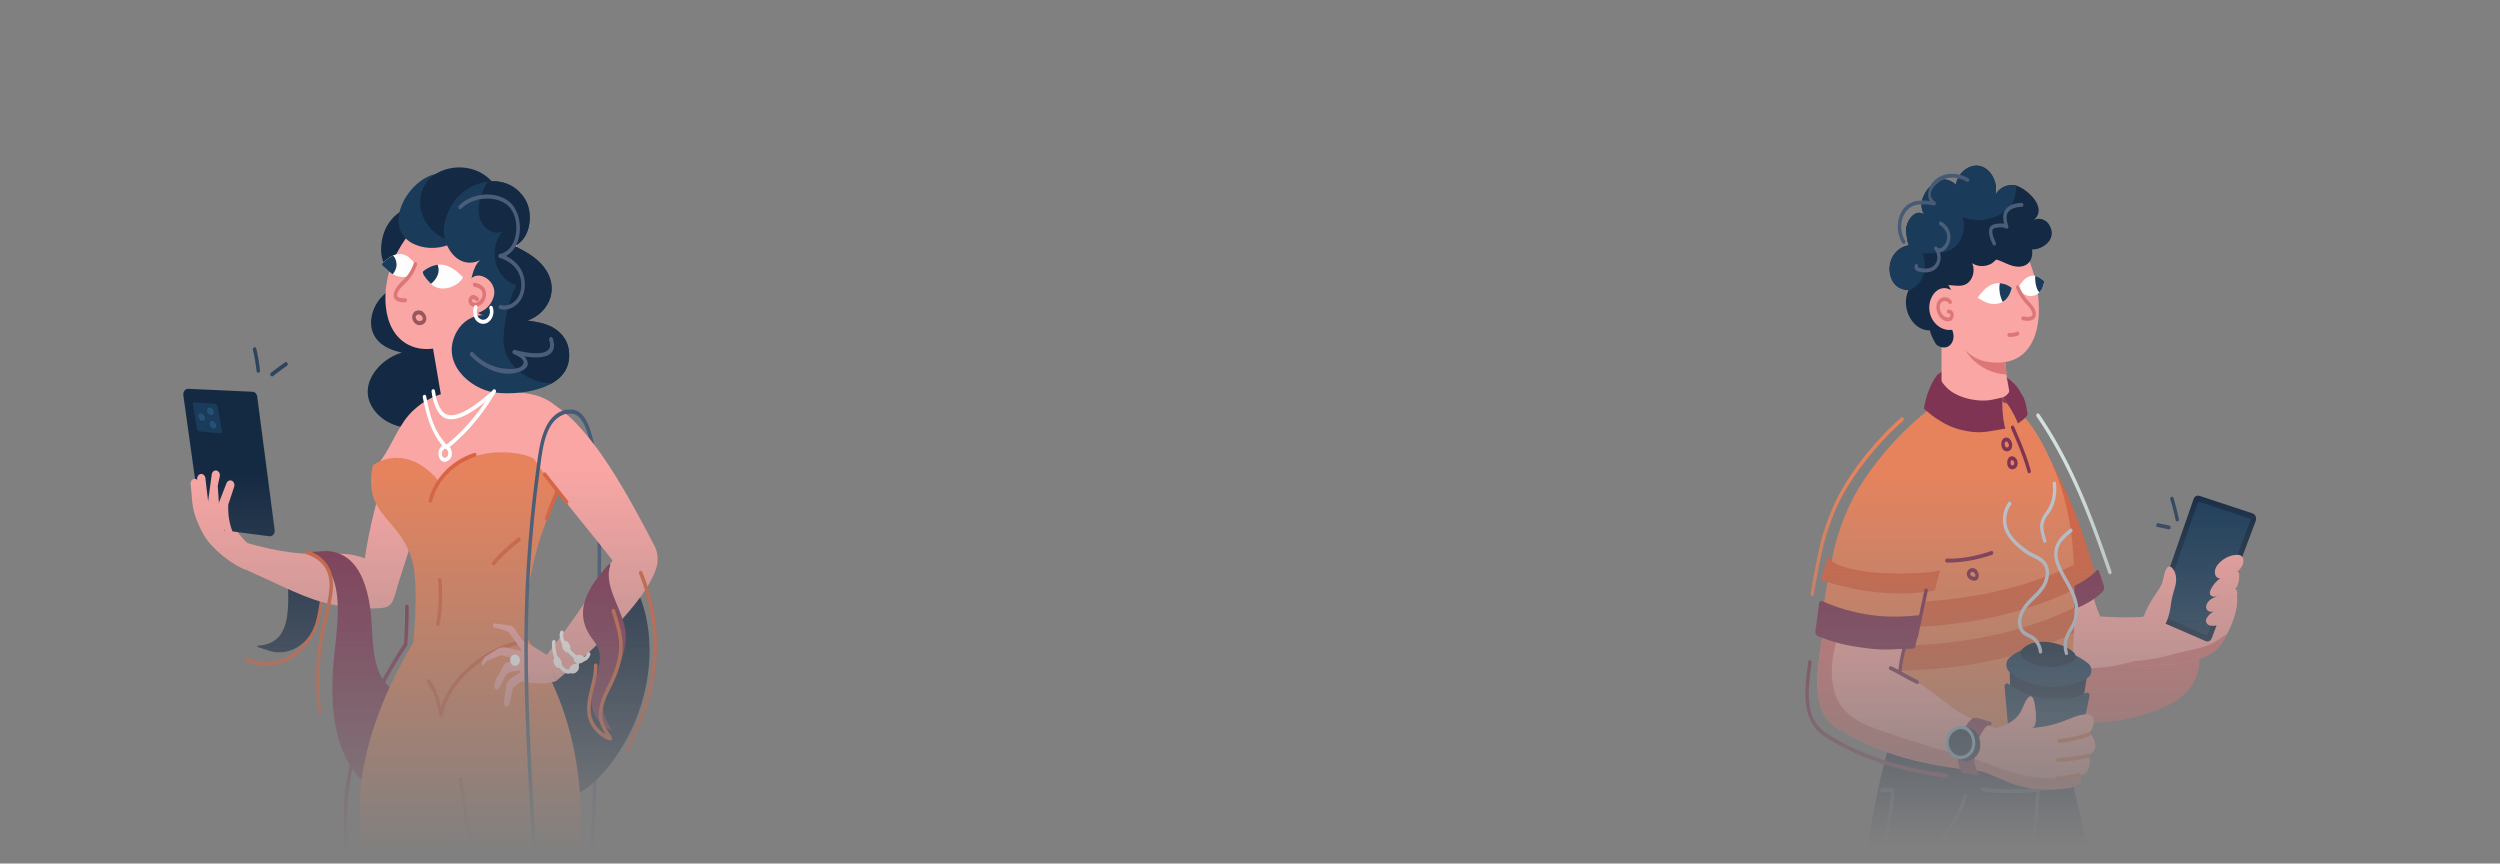 <svg width="359" height="124" fill="none" xmlns="http://www.w3.org/2000/svg"><rect width="100%" height="100%" fill="#808080" stroke="none"/><mask id="mask0_718_305" style="mask-type:alpha" maskUnits="userSpaceOnUse" x="0" y="0" width="107" height="124"><path fill="url(#paint0_linear_718_305)" d="M0 0h106.048v123.781H0z"/></mask><g mask="url(#mask0_718_305)"><path d="M84.72 128.424c.745-7.534.935-15.111 1.135-22.683.086-3.275.212-6.552.233-9.83.012-2.05.055-4.1.096-6.148.093-4.672.19-9.344.106-14.019-.071-3.98-.182-8.086-.997-11.974-.391-1.874-1.216-5.052-3.355-4.956a2.442 2.442 0 00-.642.119c-.314.102-.18.662.134.56.756-.244 1.42-.002 1.952.669.693.874 1.04 2.103 1.302 3.222.395 1.67.604 3.397.756 5.114.185 2.103.276 4.219.326 6.33.11 4.61.026 9.223-.065 13.831-.04 2.06-.086 4.117-.11 6.177-.032 2.865-.108 5.727-.181 8.592-.192 7.432-.329 14.879-.948 22.282-.076.904-.16 1.808-.248 2.711-.038.375.468.372.505.003z" fill="#475A76"/><path d="M45.765 85.25c.177 2.45-.503 4.958-1.92 6.811-1.299 1.7-3.14 2.819-5.112 2.979-1.125.09-2.238-.128-3.282-.605-.304-.136-.435.424-.134.561a6.925 6.925 0 006.056-.128c1.995-1.008 3.558-2.949 4.349-5.27.47-1.378.657-2.871.551-4.344-.03-.375-.536-.378-.508-.003z" fill="#D96442"/><path d="M77.722 113.007c4.27 4.382 9.424-2.097 11.745-5.947 3.482-5.776 4.999-13.735 2.761-20.45-.867-2.603-2.602-4.517-5.09-4.779l-13.617 26.304 4.2 4.872zM46.917 79.428c-.749 2.182-.63 6.488-1.57 9.896-.893 3.24-3.905 5.039-6.75 4.109l-1.595-.523c-.096-.032-.076-.189.023-.195 6.498-.351 3.434-9.222 4.69-12.883l5.202-.404z" fill="#142943"/><path d="M81.996 96.652a1.59 1.59 0 00.943-.709c.238-.383.281-.874.18-1.322-.033-.148-.182-.25-.311-.203a.304.304 0 00-.177.357c.01.05.02.099.028.148.012.07-.003-.043.002.02.003.024.003.047.005.07.003.047.003.093 0 .137 0 .017.003.05-.005.067.023-.061.003-.015-.002.008a1.79 1.79 0 01-.043.186l-.003.009c-.03.081-.068.154-.111.227-.03.052.01-.01-.005.005-.013.015-.023.032-.036.047-.025.032-.05.061-.076.09-.012.015-.027.026-.04.04-.04.044.01-.005-.005.007-.03.023-.06.049-.091.072a1.214 1.214 0 01-.15.093c-.007.006-.017.009-.025.015.028-.015.033-.018.018-.009-.076.026-.149.061-.227.081-.13.035-.218.212-.177.358.04.16.17.244.308.206z" fill="#fff"/><path d="M56.248 66.013c-2.05 4.225-3.363 10.815-3.861 14.165-4.354-1.703-6.7.805-17.207-2.295l.339 4.024c5.297 2.368 8.458 4.123 12.008 4.867 2.023.424 4.741.697 6.885.569 1.92-.116 1.96-.689 2.749-3.405.758-2.612 1.818-5.222 2.243-7.941.47-2.996 1.307-5.425 1.163-8.4-.078-1.595-1.527-2.996-1.633-4.588-.023-.357-1.161.311-.982 0l-1.704 3.004z" fill="#F9A6A4"/><path d="M55.972 41.633a7.279 7.279 0 00-1.325 1.183c-1.09 1.252-1.724 3.199-1.137 4.837.654 1.834 2.52 2.636 4.217 2.976-3.393.953-6.883 5.12-3.613 8.722 1.532 1.688 3.775 2.162 5.892 2.35 2.24.198 4.551.149 6.647-.778 1.94-.857 3.596-2.432 4.916-4.28 3.795-5.317 4.718-13.272 1.894-19.336-1.932-4.144-5.614-7.128-9.619-8.005-3.892-.851-9.004.953-9.118 6.49-.05 2.395 1.85 4.827 3.899 4.383-.903.43-1.823.871-2.653 1.458z" fill="#142943"/><path d="M44.365 79.533c6.087 2.362 3.763 11.09 3.437 16.872-.425 7.537.892 15.083 7.793 17.988 4.708 1.985 11.199-.7 13.303-6.078.602-1.537.688-3.263.769-4.945.07-1.502.075-3.208-.868-4.251l.144-.372c-3.813 1.88-8.367 2.74-12.213.477-3.674-2.165-3.047-7.5-3.517-11.451-.29-2.438-.926-4.873-2.263-6.581-1.133-1.447-2.81-2.165-4.499-2.051-.693.046-1.385.093-2.076.142l-.01.25z" fill="#7F3453"/><path d="M59.413 58.875c.728-.666 1.514-1.235 2.384-1.662 3.065-1.502 6.46-1.3 9.71-1.06 3.054.223 6.326.043 8.764 2.576 2.15 2.235 1.416 3.958 1.16 6.71-.523 5.645-3.418 7.344-4.556 12.778-1.305 6.232-1.869 12.735-1.547 19.136.017.354-.127 4.073-.167 4.076l-15.577.296.372-26.588s-3.891-4.504-3.952-4.562c-.607-.56-1.823-.996-2.253-1.729-.594-1.014.283-1.842.857-2.612 1.818-2.432 2.584-5.331 4.805-7.36z" fill="#F9A6A4"/><path d="M63.269 69.558c.076-1.278 2.265-2.734 3.06-3.199 2.432-1.423 5.512-1.647 8.174-1.2 2.304.387 4.135 1.735 5.811 3.394.377.375-2.637 8.295-2.852 9.045-1.727 6.026-3.725 15.585.005 21.14l-16.057 2.72c.003 0 1.856-31.818 1.859-31.9z" fill="#E6835D"/><path d="M61.592 46.587L63.6 58.354l5.168 3.156 1.497-3.894.44-13.44-9.113 2.41z" fill="#F9A6A4"/><path d="M62.024 29.625c-2.066 2.3-4.19 4.759-5.527 7.717-1.76 3.896-1.861 10.178 2.215 12.203 4.076 2.025 9.543-1.717 12.433-4.826 1.34-1.441 2.698-3.263 3.087-5.384.974-5.291-2.336-10.62-7.007-11.3-.76-.11-1.527.052-2.28.218-1.262.273-2.64.628-3.422 1.799l.501-.427z" fill="#F9A6A4"/><path d="M60.248 46.691c-.458 0-.825-.34-.976-.738-.175-.456-.059-.935.29-1.19.12-.088.276-.047.35.086.075.134.042.314-.077.401-.197.146-.136.378-.1.471.093.244.34.462.667.366.192-.058.293-.157.306-.3.015-.206-.142-.464-.352-.577-.126-.067-.182-.242-.124-.387.059-.145.208-.209.337-.142.41.218.68.703.645 1.156-.03.395-.281.692-.683.81a.892.892 0 01-.283.044z" fill="#9B565D"/><path d="M59.7 45.3a.243.243 0 01-.213-.134.318.318 0 01.076-.4.986.986 0 01.296-.149.908.908 0 01.71.067c.127.067.183.241.124.387-.058.145-.21.209-.336.142a.463.463 0 00-.364-.035.616.616 0 00-.16.078.248.248 0 01-.133.044z" fill="#9B565D"/><path d="M59.548 38.568c.038.075-.157.285-.217.337-.304.258-.026.47-.382.642-.797.38-1.778.276-2.554-.18a2.328 2.328 0 01-.283-.183c-.099-.073-.933-.77-1.257-1.087a.192.192 0 01.008-.267l.164-.142c.422-.37.89-.753 1.403-.988.428-.198.888-.294 1.386-.192.915.255 1.444.877 1.886 1.647.091.157-.24.244-.154.413z" fill="#FDFDFD"/><path d="M56.521 39.204c-.04.056-.08.11-.126.163a2.316 2.316 0 01-.283-.183c-.099-.073-.933-.77-1.257-1.087a.192.192 0 01.008-.267l.164-.142c.422-.37.89-.753 1.403-.988.273.235.473.662.514 1.246.027.413-.152.872-.423 1.258z" fill="#1A3B5A"/><path d="M66.46 39.89c-.86 1.476-3.313 2.097-4.507.932l-.07-.07c-.344-.345-1.472-1.516-1.078-1.83.597-.47 1.31-.813 2.04-.903.236-.032.474-.035.709-.01 1.037.12 2.142.965 2.895 1.773.025.03.03.073.01.108z" fill="#FDFDFD"/><path d="M62.522 40.093a2.855 2.855 0 01-.64.66c-.343-.346-1.471-1.517-1.077-1.83.597-.471 1.31-.814 2.04-.904.072.2.12.435.137.697.03.453-.164.956-.46 1.377zm5.238-8.316a5.628 5.628 0 01-1.024 1.758c-1.823 2.098-4.954 2.592-7.31 1.502-.827-.38-1.576-1.06-1.942-1.993-.58-1.473-.089-3.228.7-4.564.723-1.218 1.712-2.25 2.86-2.894a5.73 5.73 0 011.209-.52c1.65-.491 4.035-.201 5.095 1.52.549.894.806 1.943.806 2.989a6.44 6.44 0 01-.394 2.202z" fill="#1A3B5A"/><path d="M71.65 34.21c-2.52 1.136-5.504 1.133-7.94.008-1.413-.654-2.813-2.173-3.215-3.92-.585-2.542.604-4.666 2.637-5.627 2.657-1.255 6.27-.663 8.038 2.118.756 1.188 1.07 2.652 1.07 4.111a9.501 9.501 0 01-.59 3.31z" fill="#142943"/><path d="M59.654 37.931c-.867 2.328-1.853 2.455-2.567 3.609-.791 1.278.1 1.647 1.098 1.575l1.469-5.184z" fill="#F9A6A4"/><path d="M57.956 43.414c-.468 0-1.088-.102-1.33-.605-.185-.38-.099-.862.258-1.438.273-.441.576-.735.895-1.046.546-.529 1.11-1.078 1.643-2.51.056-.148.205-.215.332-.151.129.064.187.235.131.38-.581 1.558-1.219 2.18-1.783 2.726-.293.285-.571.555-.809.938-.225.366-.306.657-.227.82.108.22.538.34 1.102.296.137-.011.26.11.268.27.01.16-.096.3-.235.308a3.082 3.082 0 01-.245.012z" fill="#DD7676"/><path d="M79.22 55.057c-2.489 1.423-6.21 1.598-8.254 1.293-3.507-.523-7.81-4.283-5.393-8.703.821-1.499 2.366-2.44 3.906-2.385-1.277-.128-2.192-1.781-2.055-3.272.141-1.548.444-3.724 1.54-4.643-1.753.87-3.477.18-4.527-1.65-1.052-1.83-.82-3.696.094-5.622 1.06-2.237 3.27-3.72 5.512-3.998 2.018-.253 4.061.468 5.32 2.478 1.37 2.191.719 5.881-1.504 6.753 1.5.764 3.042 1.56 4.157 2.94 2.463 3.042.872 6.695-2.291 7.787 1.216.171 2.458.352 3.57.944 1.113.593 2.097 1.677 2.344 3.057.438 2.446-.692 4.036-2.42 5.02z" fill="#1A3B5A"/><path d="M79.22 55.057l-.189-.01c-3.168-.182-6.961-2.547-6.71-6.734a21.128 21.128 0 011.8-7.389c-1.399-.375-2.577-1.68-2.956-3.271-.38-1.59.055-3.403 1.092-4.545-1.092.77-2.561-.055-3.184-1.36a3.147 3.147 0 01-.224-.645c-.377-1.65.25-3.385 1.067-4.808.043-.076.085-.148.129-.218 2.017-.253 4.06.468 5.32 2.478 1.37 2.191.718 5.881-1.505 6.753 1.5.764 3.042 1.56 4.157 2.94 2.463 3.042.873 6.695-2.29 7.787 1.216.171 2.457.352 3.57.944 1.112.593 2.096 1.677 2.344 3.057.437 2.446-.693 4.036-2.42 5.02z" fill="#142943"/><path d="M67.367 40.386c1.095-1.97 4.24-.029 3.517 2.273-.435 1.389-1.507 2.153-2.703 2.417-.377.084-2.203.447-1.659-.604l.845-4.086z" fill="#F9A6A4"/><path d="M68.197 44.056c-.366 0-.665-.163-.822-.447-.192-.352-.103-.855.188-1.096.455-.375.948.07 1.11.215a.32.32 0 01.043.407c-.086.125-.246.148-.354.05-.316-.285-.435-.256-.503-.201-.079.064-.107.22-.054.314.071.133.258.183.407.174.554-.009.956-.517 1.055-.988.043-.209.088-.726-.425-1.037-.225-.137-.485-.212-.733-.273-.137-.035-.223-.19-.192-.346.03-.157.166-.253.3-.22.269.069.577.156.86.328.567.342.827.99.68 1.688-.146.7-.72 1.417-1.54 1.432h-.02z" fill="#DD7676"/><path d="M69.387 46.503c-.314 0-.627-.122-.9-.37-.557-.499-.627-1.446-.41-2.123.048-.151.195-.227.324-.172.131.056.197.224.149.372-.15.468-.114 1.14.248 1.465.359.322.784.33 1.138.029.316-.273.543-.808.34-1.392-.052-.148.011-.317.142-.378.13-.058.276.012.33.163.3.869-.039 1.665-.509 2.072a1.293 1.293 0 01-.852.334z" fill="#fff"/><path d="M72.402 44.457c-.203 0-.402-.026-.6-.081-.136-.038-.22-.195-.187-.352.033-.157.17-.25.306-.215.936.262 2.005-.27 2.541-1.258.516-.95.531-2.246.04-3.298-.48-1.028-1.48-1.839-2.75-2.225-.117-.035-.195-.157-.187-.294.005-.136.093-.25.212-.273 1.156-.218 2.008-1.246 2.28-2.748.32-1.747-.227-3.54-1.324-4.359-1.778-1.328-4.87-1.034-6.486.616-.104.108-.263.096-.356-.023a.32.32 0 01.02-.41c1.797-1.836 5.115-2.15 7.097-.67 1.27.946 1.905 2.989 1.546 4.965-.253 1.389-.941 2.429-1.902 2.928 1.042.489 1.858 1.27 2.301 2.217.574 1.235.551 2.758-.058 3.882-.541.99-1.522 1.598-2.493 1.598zm-4.819 6.651c1.813 1.9 4.954 3.31 7.379 2.121 1.886-.924.134-2.499-1.007-2.978-.066.198-.129.395-.194.593 1.669.459 6.827 1.476 5.613-2.264-.124-.383-.624-.113-.5.27.905 2.79-3.695 1.738-4.919 1.4-.336-.092-.538.451-.194.594.553.232 2.076.918 1.115 1.743-.607.52-1.902.4-2.623.314-1.653-.2-3.127-1.035-4.349-2.313-.263-.273-.581.247-.32.52z" fill="#4A5D79"/><path d="M57.32 101.278c.296.02 1.598-4.794 1.634-5.094.452-3.684 1.183-11.581.349-15.193-1.568-6.784-7.275-6.59-5.76-14.17 0 0 4.877-3.8 9.995 2.9l.463.035c3.517 5.712 3.211 12.116 2.245 19.022l-1.006 7.183-2.488 5.706c0-.003-5.43-.389-5.432-.389z" fill="#E6835D"/><path d="M60.315 90.722c-4.782 7.455-9.017 17.293-8.666 26.646.812 21.638 8.747 42.479 4.435 64.259 7.043-10.512 21.688-8.057 28.973-.944-3.358-15.949-5.755-33.824-2.915-49.737 2.713-15.222 1.252-27.748-6.415-39.3l-15.412-.924z" fill="#E6835D"/><path d="M49.732 122.802c-.134 0-.245-.122-.253-.276a110.796 110.796 0 01-.111-5.628c.048-7.456 3.115-16.143 8.635-24.47.119-1.691.182-3.571.177-5.303 0-.16.114-.29.253-.29s.253.13.253.29a77.01 77.01 0 01-.185 5.436.365.365 0 01-.05.154c-5.483 8.246-8.53 16.838-8.578 24.189-.012 1.798.026 3.629.112 5.593.007.16-.102.296-.24.305h-.013z" fill="#7F3453"/><path d="M63.343 102.931c-.114 0-.215-.087-.243-.215-.053-.221-.101-.436-.15-.648-.348-1.528-.652-2.845-1.6-4.004a.32.32 0 01.01-.41.23.23 0 01.357.012c.953 1.162 1.297 2.426 1.633 3.87 1.642-5.401 7.912-9.25 12.052-9.704.139-.015.263.102.275.261.013.16-.088.302-.227.317-4.248.465-10.815 4.602-11.86 10.288-.025.131-.123.227-.24.23-.002.003-.005.003-.007.003z" fill="#D96442"/><path d="M79.636 58.183c5.563 3.545 10.67 13.17 14.32 20.133.508.97.626 2.15.3 3.222-.92 3.03-4.622 8.077-14.39 16.25l-1.376-3.71c5.037-6.445 7.01-10.068 9.478-13.59-2.739-3.558-8.494-10.285-11.366-14.713l3.034-7.592z" fill="#F9A6A4"/><path d="M81.362 72.37a.236.236 0 01-.184-.092 296.678 296.678 0 01-3.141-3.955.321.321 0 01.02-.41c.104-.107.263-.095.357.024a296.501 296.501 0 003.133 3.946.32.32 0 01-.013.41.228.228 0 01-.172.078z" fill="#D96442"/><path d="M78.546 94.055l-3.64-2.235-.271 5.965c1.962.419 3.785.564 5.242 0l-1.33-3.73z" fill="#F9A6A4"/><path d="M75.918 97.137l-2.213 1.529-.566 2.443c-.06.268-.309.416-.536.32-.187-.079-.296-.297-.263-.523l.377-2.514c.06-.41.283-.76.599-.958l2.448-1.514.154 1.217z" fill="#F9A6A4"/><path d="M75.487 94.804l-2.533.267a.744.744 0 00-.564.393l-1.072 1.894a2.565 2.565 0 00-.278.741l-.074.343c-.05.241.076.482.283.546.17.05.347-.032.435-.203l.83-1.58c.225-.428.607-.71 1.036-.768l2.258-.305-.32-1.328z" fill="#F9A6A4"/><path d="M77.267 132.178c-.134 0-.246-.119-.253-.273-.187-3.859-.422-7.787-.647-11.587-.762-12.822-1.55-26.08-.724-39.132.289-4.567.741-9.176 1.35-13.69l.084-.637c.397-3.074.94-7.284 4.23-8.043.137-.032.271.07.299.227.028.157-.06.31-.197.343-2.941.68-3.434 4.495-3.831 7.557l-.084.64c-.607 4.5-1.06 9.09-1.345 13.644-.824 13.01-.038 26.248.723 39.05.225 3.8.46 7.732.647 11.593.008.16-.098.296-.237.305-.005.003-.01.003-.015.003z" fill="#475A76"/><path d="M74.88 94.889l-2.89-.805-2.017.82-.567.58c-.083.088-.217.015-.215-.113.01-.482.243-.918.612-1.15l1.55-.971a1.89 1.89 0 011.43-.25l2.126.491.123.933-.151.465zm.15-2.923l-1.12-1.65a1.136 1.136 0 00-.78-.506l-2.072-.29c-.15-.021-.279.112-.279.284 0 .13.076.244.187.276.602.177 1.202.354 1.798.552.071.023.144.046.208.093a.88.88 0 01.194.218c.605.843 1.212 1.682 1.823 2.519l.04-1.496z" fill="#F9A6A4"/><path d="M64.782 60.208c-.62 0-1.176-.215-1.616-.738-.612-.732-1.004-1.793-1.198-3.251-.02-.16.073-.308.212-.332.136-.023.268.085.288.245.18 1.333.526 2.292 1.065 2.934 1.59 1.897 5.56-1.537 7.055-2.83l.126-.11c.111-.096.27-.07.354.058.084.128.06.31-.05.407l-.127.11c-1.34 1.154-4.058 3.507-6.11 3.507z" fill="#fff"/><path d="M60.714 57.055c.473 2.351 1.05 4.597 2.443 6.462.283.38.698 1.125 1.2.817.507-.311.974-.788 1.42-1.197.986-.901 1.903-1.9 2.755-2.967a35.114 35.114 0 002.653-3.85c.185-.308-.253-.598-.437-.293-1.308 2.176-2.807 4.204-4.544 5.944a22.336 22.336 0 01-1.684 1.532c-.096.078-.243.252-.354.282-.11.029.01.058-.12-.012-.04-.02-.118-.14-.14-.169-.092-.11-.18-.22-.269-.33a10.14 10.14 0 01-1.502-2.709c-.435-1.17-.688-2.426-.935-3.66-.071-.367-.557-.213-.486.15z" fill="#fff"/><path d="M63.65 64.604c.028-.035.07-.067.096-.105-.002.003-.05.044-.018.018l.023-.017a.39.39 0 01.056-.038c.01-.006.07-.038.025-.015-.045.023.013-.003.023-.008l.043-.015c.008-.003.015-.003.02-.006.043-.012-.066.006-.025.003h.093c.038 0-.07-.017-.015-.003l.05.015a.368.368 0 01.044.017c.028.012-.063-.035-.028-.011.005.002.013.005.018.011a.85.85 0 01.08.058c.051.038-.042-.043-.005-.003l.038.038c.026.026.046.055.069.084.04.053-.03-.052-.003-.003.01.018.02.032.028.05.018.035.035.07.05.104.006.012.031.082.013.027-.02-.056.005.017.008.029a.98.98 0 01.04.177c.003.009.003.017.005.026.008.038-.007-.081-.002-.03.002.042.005.082.005.123 0 .02 0 .04-.003.061l-.002.026c-.003.038.012-.081.002-.029-.007.04-.012.078-.025.12-.005.02-.013.037-.018.057-.01.032.026-.06.013-.032l-.013.032c-.017.038-.038.073-.058.108-.023.038.015-.023.018-.023-.008.008-.013.02-.02.029a.681.681 0 01-.081.09s-.02.017-.02.02c.025-.023.03-.026.015-.014a1.238 1.238 0 01-.144.105.296.296 0 00-.053.028c.037-.032.042-.02.02-.011a1.122 1.122 0 00-.091.032c-.023.005-.096.011-.008.005-.035.003-.07.006-.109.003l-.022-.003c-.038 0 .033.006.033.006a.246.246 0 00-.051-.011l-.048-.018c-.058-.02.053.032 0 0-.028-.017-.053-.038-.078-.055-.026-.018.05.052.02.017-.005-.005-.01-.011-.018-.017l-.04-.044-.03-.037c-.031-.038.032.052.014.023l-.012-.02a.877.877 0 01-.056-.111c-.002-.009-.008-.017-.01-.023-.023-.047.023.07.008.02-.008-.023-.016-.043-.02-.064a.819.819 0 01-.029-.136c-.01-.073.006.067 0-.01-.002-.022-.002-.049-.002-.072 0-.05.002-.099.005-.148.005-.055-.01.064-.003.026.003-.011.003-.026.006-.038l.015-.075a.594.594 0 01.02-.073c.002-.011.008-.023.013-.037.007-.03-.028.07-.005.011.02-.05.042-.096.068-.142l.015-.026c.005-.01.038-.059.01-.018a.546.546 0 01.043-.058c.089-.113.104-.302 0-.41-.096-.101-.263-.119-.356 0a1.553 1.553 0 00-.271 1.395c.137.436.483.787.908.726.442-.064.867-.453.945-.973.066-.439-.065-.918-.356-1.22-.16-.169-.364-.282-.584-.28-.25.004-.475.152-.642.355-.091.11-.104.302 0 .41.098.102.26.116.356-.003z" fill="#fff"/><path d="M78.503 74.713a.245.245 0 01-.098-.024c-.13-.06-.19-.232-.134-.38a135.044 135.044 0 011.486-3.841c.059-.146.21-.21.337-.14.126.067.182.241.121.386-.007.02-.794 1.962-1.48 3.821-.04.11-.133.178-.232.178zm-12.593 37.28a143.12 143.12 0 003.405 18.07c.433 1.691.898 3.37 1.394 5.038.103.351.591.2.488-.154a142.144 142.144 0 01-4.8-23.108c-.045-.369-.533-.212-.488.154zm-1.456 8.467c-.2 5.93-.62 11.849-1.262 17.736a241.09 241.09 0 01-.607 5.041c-.048.366.44.523.488.154a238.925 238.925 0 001.662-17.843c.093-1.694.167-3.391.225-5.091.012-.372-.493-.372-.506.003z" fill="#D96442"/><path d="M79.273 92.192a5.545 5.545 0 00.746 3.228c.418.703 1.15 1.618 1.978 1.232a.308.308 0 00.177-.358c-.033-.139-.185-.261-.311-.203-.632.294-1.184-.563-1.48-1.092-.47-.84-.68-1.81-.604-2.807.03-.372-.475-.37-.505 0z" fill="#fff"/><path d="M82.004 96.315c.055.081.161.12.255.12.42.008.96-.78.346-.806-.18-.008-.338.122-.472.256-.094.093-.193.224-.16.36a.32.32 0 00.03.07z" fill="#fff"/><path d="M81.825 96.519c.101.145.29.206.447.206a.772.772 0 00.327-.093c.174-.087.323-.244.43-.421a.75.75 0 00.096-.256.6.6 0 00-.003-.233.495.495 0 00-.091-.194.443.443 0 00-.268-.169.7.7 0 00-.205-.02.742.742 0 00-.288.087.91.91 0 00-.18.125c-.07.061-.141.125-.202.198a.78.78 0 00-.157.299.548.548 0 00.056.41c.04.064.083.113.152.133a.22.22 0 00.194-.029.297.297 0 00.117-.174.322.322 0 00-.026-.224 9.08 9.08 0 01-.022-.043c.007.023.017.046.025.07-.005-.018-.01-.033-.013-.05.003.026.005.052.01.078a.226.226 0 010-.058.847.847 0 01-.01.079.343.343 0 01.018-.07c-.008.023-.018.046-.025.07a.547.547 0 01.045-.087.837.837 0 01-.04.058 1.064 1.064 0 01.134-.151.966.966 0 01.19-.134l-.061.029a.544.544 0 01.131-.044c-.022.003-.045.006-.068.012a.556.556 0 01.139.003c-.023-.003-.046-.006-.068-.012a.32.32 0 01.1.032c-.02-.008-.04-.02-.06-.029.018.009.033.02.048.032a.736.736 0 01-.05-.046.186.186 0 01.03.034.791.791 0 00-.04-.058c.007.012.012.024.017.035-.007-.023-.017-.046-.025-.07.005.015.008.03.01.044a.843.843 0 00-.01-.078.28.28 0 010 .058.812.812 0 01.01-.079.362.362 0 01-.02.087c.007-.023.018-.046.025-.07a.699.699 0 01-.07.14.89.89 0 01-.058.064.77.77 0 01-.173.116c.02-.008.04-.02.06-.029a.503.503 0 01-.143.047.56.56 0 00.068-.012.39.39 0 01-.116 0c.022.003.045.006.068.012a.41.41 0 01-.101-.03l.06.03a.23.23 0 01-.068-.047.713.713 0 01.05.047.312.312 0 01-.032-.04c-.038-.056-.121-.085-.18-.085a.245.245 0 00-.18.084.325.325 0 00-.072.206.324.324 0 00.068.21zm-1.976-1.927c-.074.058-.112.177-.12.287-.032.483.62 1.148.678.445.018-.203-.086-.395-.194-.558-.076-.113-.182-.235-.304-.203a.12.12 0 00-.06.029z" fill="#fff"/><path d="M79.722 94.342a.566.566 0 00-.177.233.947.947 0 00-.069.302.88.88 0 00.043.322c.074.236.2.433.372.581a.53.53 0 00.22.122c.111.024.23.018.326-.058a.586.586 0 00.2-.348.959.959 0 00-.025-.515 1.473 1.473 0 00-.127-.276 1.564 1.564 0 00-.159-.232.587.587 0 00-.253-.183.375.375 0 00-.351.052.306.306 0 00-.117.174.324.324 0 00.026.224c.07.128.227.192.346.105l.028-.018-.06.03a.162.162 0 01.042-.015.801.801 0 00-.068.011.133.133 0 01.048 0 .386.386 0 01-.068-.011c.02.003.038.008.055.017-.02-.008-.04-.02-.06-.029a.38.38 0 01.07.047c-.017-.015-.035-.03-.05-.047a.736.736 0 01.07.073c.061.09.117.186.157.29-.007-.023-.017-.046-.025-.07a.864.864 0 01.04.16.693.693 0 00-.01-.078.734.734 0 010 .148.81.81 0 01.01-.078.553.553 0 01-.032.142c.007-.023.017-.046.025-.07a.216.216 0 01-.033.064.793.793 0 01.04-.058.194.194 0 01-.03.035.764.764 0 00.05-.046c-.01.008-.02.014-.03.02l.061-.03c-.012.007-.025.01-.038.013a.542.542 0 00.069-.012.116.116 0 01-.046 0c.023.003.046.006.068.011a.212.212 0 01-.068-.023l.06.03a.445.445 0 01-.105-.073c.017.014.032.029.05.046a1.05 1.05 0 01-.134-.154l.04.058a1.089 1.089 0 01-.108-.212c.007.023.017.047.025.07a.875.875 0 01-.045-.183.843.843 0 00.01.078.65.65 0 010-.14.804.804 0 01-.01.08.477.477 0 01.03-.123c-.008.023-.018.047-.025.07a.324.324 0 01.04-.078.813.813 0 01-.04.058.328.328 0 01.04-.047.412.412 0 00-.05.047l.007-.006a.306.306 0 00.116-.174.325.325 0 00-.025-.224c-.035-.061-.086-.117-.152-.134-.06-.014-.139-.014-.194.032zm1.375-1.976c-.074.058-.112.177-.12.288-.032.482.62 1.148.678.444.018-.203-.085-.395-.194-.557-.076-.114-.182-.236-.304-.204a.145.145 0 00-.06.03z" fill="#fff"/><path d="M80.97 92.113a.564.564 0 00-.177.233.947.947 0 00-.069.302.87.87 0 00.043.322c.074.236.2.433.372.582a.53.53 0 00.22.122c.111.023.23.017.326-.059a.586.586 0 00.2-.348.959.959 0 00-.025-.514 1.475 1.475 0 00-.127-.276 1.557 1.557 0 00-.159-.233.587.587 0 00-.253-.183.382.382 0 00-.351.052.306.306 0 00-.117.175.325.325 0 00.026.223c.07.128.227.192.346.105l.028-.017c-.02.008-.04.02-.06.029.014-.006.027-.012.042-.015a.56.56 0 00-.068.012.133.133 0 01.048 0c-.023-.003-.046-.006-.068-.012.02.003.038.009.055.017-.02-.008-.04-.02-.06-.029a.3.3 0 01.07.05.735.735 0 01-.05-.047.736.736 0 01.07.073c.061.09.117.186.157.29-.007-.023-.017-.046-.025-.07a.864.864 0 01.04.16.84.84 0 00-.01-.078.733.733 0 010 .148c.003-.026.005-.052.01-.078a.553.553 0 01-.032.142c.007-.023.017-.046.025-.07a.215.215 0 01-.033.065.817.817 0 01.04-.059.18.18 0 01-.03.035.713.713 0 00.05-.046.185.185 0 01-.03.02l.061-.029a.19.19 0 01-.038.012.56.56 0 00.069-.012.12.12 0 01-.046 0c.023.003.046.006.068.012a.211.211 0 01-.068-.024l.06.03a.443.443 0 01-.106-.073c.018.014.033.029.051.046a1.045 1.045 0 01-.134-.154l.04.058a1.083 1.083 0 01-.108-.212c.007.024.017.047.025.07a.872.872 0 01-.046-.183l.01.078a.65.65 0 010-.139c-.002.026-.004.052-.01.078a.472.472 0 01.03-.122c-.007.024-.017.047-.024.07a.322.322 0 01.04-.078.804.804 0 01-.04.058.334.334 0 01.04-.047.736.736 0 00-.05.047l.007-.006a.306.306 0 00.116-.174.324.324 0 00-.025-.224c-.035-.061-.086-.116-.152-.134-.063-.014-.139-.014-.194.03zm2.676 2.528a.38.38 0 00-.174-.244c-.367-.238-1.168.16-.637.52.154.105.349.076.523.032.121-.031.26-.09.288-.23a.41.41 0 000-.078z" fill="#fff"/><path d="M83.89 94.563a.643.643 0 00-.307-.427.765.765 0 00-.333-.102.94.94 0 00-.572.151c-.184.122-.331.363-.255.616.096.323.417.485.698.474.166-.006.336-.047.488-.122a.531.531 0 00.288-.515.346.346 0 00-.073-.206.245.245 0 00-.18-.084.245.245 0 00-.18.084c-.042.052-.083.13-.073.206a.208.208 0 010 .061.84.84 0 01.01-.078c-.002.017-.007.032-.012.05.007-.024.017-.047.025-.07a.286.286 0 01-.025.049.784.784 0 01.04-.058.386.386 0 01-.043.05.736.736 0 00.05-.047.335.335 0 01-.083.055l.061-.029a1.033 1.033 0 01-.192.061.763.763 0 01-.215.006.801.801 0 01.068.011.49.49 0 01-.126-.037c.02.008.04.02.06.029a.54.54 0 01-.116-.082c.018.015.033.03.05.047a.56.56 0 01-.065-.073l.04.058a.43.43 0 01-.027-.052c.007.023.017.046.025.07-.005-.018-.01-.035-.013-.053a.843.843 0 00.01.079.128.128 0 010-.044.81.81 0 01-.01.079.272.272 0 01.01-.044c-.007.023-.017.047-.025.07a.246.246 0 01.03-.058.815.815 0 01-.04.058.632.632 0 01.055-.064.433.433 0 00-.05.046.494.494 0 01.124-.08c-.02.008-.04.02-.06.028a.738.738 0 01.136-.052.703.703 0 01.207-.003.542.542 0 01-.068-.012.56.56 0 01.134.041l-.06-.029a.508.508 0 01.095.064.763.763 0 01-.05-.047c.028.024.05.05.073.082-.013-.02-.025-.04-.04-.058a.383.383 0 01.037.072c-.007-.023-.017-.046-.025-.07.005.018.01.035.013.053.025.148.187.25.31.203.142-.052.208-.197.18-.357z" fill="#fff"/><path d="M80.437 90.76c-.194.601.038 1.26.309 1.78.215.413.478.794.776 1.131.546.619 1.34 1.368 2.157 1.322.506-.029.877-.407 1.082-.921.134-.337-.3-.633-.437-.294-.172.43-.445.71-.873.616-.424-.09-.814-.389-1.145-.697a5.368 5.368 0 01-.847-.982c-.314-.476-.736-1.18-.534-1.801.114-.352-.376-.503-.488-.154z" fill="#fff"/><path d="M61.806 72.193a.226.226 0 01-.073-.011c-.134-.047-.21-.21-.17-.36.822-3.159 3.265-5.695 6.537-6.785.134-.044.276.044.314.198.038.154-.038.316-.172.36-3.105 1.034-5.422 3.423-6.195 6.392-.03.125-.13.206-.24.206zm1.299 17.492c.435-2.098.46-4.268.309-6.41-.025-.369-.531-.374-.506 0 .15 2.09.137 4.208-.29 6.256-.077.363.411.517.487.154zm7.951-8.572c1.083-1.293 2.33-2.377 3.601-3.405.263-.215.013-.718-.255-.503-1.307 1.058-2.592 2.17-3.702 3.496-.228.27.129.682.356.412z" fill="#D96442"/><path d="M35.516 81.904c-2.064-.672-5.204-3.089-6.213-5.172l3.12-2.78c1.004 1.368 1.7 2.698 3.034 3.974l.059 3.978z" fill="#F9A6A4"/><path d="M27.04 55.835l9.236.421c.332.015.607.3.658.677l2.506 19.168c.068.517-.311.968-.764.907L29.5 75.802c-.309-.04-.556-.311-.605-.663l-2.569-18.383c-.065-.497.279-.941.713-.92z" fill="#142942"/><path d="M30.039 76.258l-.92-.802c-.175-.351-.542-2.443-.489-2.841l-.323-3.853c-.008-.41.296-.738.65-.7.252.026.465.235.526.517l.45 3.8 1.287 3.472-1.093.53-.088-.123zm3.735.878c-.665-1.224-1.072-2.702-.996-4.675l.847-2.551c.121-.366-.05-.776-.374-.895-.289-.105-.602.055-.726.372l-1.302 3.353 1.064 3.466 1.487.93z" fill="#F9A6A4"/><path d="M30.458 76.038l-.675-2.955a.778.778 0 01-.012-.276l.634-4.672c.053-.398.397-.654.733-.55.309.096.496.457.42.814l-.268 1.278c-.015.07-.02.14-.015.213l.172 2.565a.7.7 0 00.03.166l.845 2.862c.114.386-.094.802-.443.88l-.735.169c-.306.066-.605-.149-.686-.494z" fill="#F9A6A4"/><path d="M29.434 77.075c-.539-.84-.959-1.79-1.313-2.737-.604-1.621-.538-3.086-.748-4.8-.048-.398.215-.758.564-.77.318-.012.589.27.607.636l.065 1.314c.003.07.018.139.04.206l.56 2.522a.65.65 0 00.07.148l1.788 2.33c.207.331.114.8-.202.991l.324 1.95c.01.058-.77-.55-.822-.605a7.577 7.577 0 01-.933-1.185z" fill="#F9A6A4"/><path d="M37.34 53.229a27.487 27.487 0 00-.534-3.153c-.083-.36-.571-.209-.488.154.228.985.402 1.988.516 2.999.018.157.104.29.253.29.124 0 .27-.133.253-.29zm1.864.781a44.71 44.71 0 012-1.484c.279-.195.023-.698-.255-.503a44.77 44.77 0 00-2 1.485.325.325 0 00-.091.398c.066.128.233.194.346.104z" fill="#2E445D"/><path d="M30.893 58.003l-2.992-.236c-.151-.011-.25.122-.22.297l.602 3.547c.03.18.18.335.334.349l3.057.264c.154.015.255-.122.22-.305l-.668-3.58c-.03-.17-.18-.322-.333-.336z" fill="#1A3B5A"/><path d="M29.743 58.959c.015.293.238.584.5.65.264.065.463-.118.45-.412-.014-.293-.237-.584-.5-.65-.263-.067-.465.119-.45.412zm-1.26.828c.015.293.238.584.5.65.264.064.464-.119.451-.412-.015-.294-.238-.584-.5-.651-.264-.064-.466.12-.45.413zm1.613 1.093c.016.293.238.583.501.65.263.064.463-.119.45-.412-.015-.294-.237-.584-.5-.651-.263-.067-.466.119-.45.412z" fill="#245277"/><path d="M44.015 79.594c1.027.345 2.053.94 2.683 1.97.683 1.112.708 2.414.526 3.716-.243 1.746-.733 3.428-1.11 5.137-.38 1.728-.567 3.492-.663 5.27a38.912 38.912 0 00.172 6.445c.04.366.546.369.506 0-.432-3.847-.339-7.924.5-11.69.403-1.795.913-3.561 1.13-5.403.153-1.29.064-2.592-.586-3.7-.703-1.2-1.843-1.911-3.03-2.31-.305-.1-.439.46-.128.565zm45.97 28.387a.22.22 0 01-.129-.041c-.121-.081-.159-.258-.088-.398 4.65-9.048 5.287-17.038 2.008-25.147-.058-.145-.003-.32.124-.387.126-.066.278-.005.336.143 3.355 8.295 2.71 16.46-2.033 25.685a.243.243 0 01-.218.145z" fill="#D96442"/><path d="M86.624 101.106c-.157 1.563.574 2.575 1.276 3.807-1.15-.3-2.788-1.904-2.925-3.731-.182-2.42 1.15-4.486 1.168-6.84.013-1.45-.809-2.103-1.477-3.17-2.39-3.826.183-7.258 2.736-10.134.112-.125.289.014.233.18-1.092 3.19 2.218 6.738 2.23 10.108.008 2.133-.801 4.208-1.777 5.98-.635 1.148-1.325 2.42-1.464 3.8z" fill="#7F3453"/><path d="M87.65 106.339c-.015 0-.03-.003-.046-.006-1.21-.258-3.036-1.848-3.254-3.847-.146-1.351.162-2.609.46-3.826.258-1.049.504-2.043.476-3.089-.005-.16.106-.293.245-.299.137-.003.255.122.26.282.03 1.136-.237 2.217-.493 3.263-.298 1.214-.581 2.359-.445 3.594.147 1.345 1.181 2.507 2.12 3.051-.577-.927-1.065-1.857-.977-3.185.099-1.476.802-2.868 1.366-3.986 1.087-2.156 1.605-4.14 1.542-5.895-.048-1.282-.488-2.708-.953-4.22l-.106-.342c-.046-.151.023-.317.154-.372.131-.052.276.026.324.177l.106.343c.478 1.552.93 3.019.98 4.387.072 1.895-.454 3.926-1.607 6.213-.567 1.124-1.209 2.397-1.3 3.739-.086 1.281.465 2.147 1.1 3.147.086.133.172.27.258.409a.33.33 0 01.008.326.254.254 0 01-.218.136z" fill="#D96442"/><path d="M73.962 95.47c.32 0 .579-.299.579-.666 0-.367-.26-.665-.58-.665-.319 0-.578.298-.578.665 0 .367.26.665.579.665z" fill="#fff"/><path d="M73.96 95.615c-.39 0-.706-.364-.706-.811 0-.448.316-.81.705-.81.39 0 .706.362.706.81 0 .447-.316.81-.706.81zm0-1.331c-.25 0-.453.232-.453.52 0 .287.202.52.452.52s.453-.233.453-.52c0-.288-.202-.52-.453-.52z" fill="#fff"/></g><mask id="mask1_718_305" style="mask-type:alpha" maskUnits="userSpaceOnUse" x="254" y="1" width="105" height="122"><path transform="matrix(-1 0 0 1 359 1.015)" fill="url(#paint1_linear_718_305)" d="M0 0h104.31v121.752H0z"/></mask><g mask="url(#mask1_718_305)"><path d="M313.337 94.385c-.075.215-.211.869-.536.947-5.244 1.277-10.997 2.986-16.37 3.287l-6.63-.863.613-12.094 1.853-3.126c.615-1.035 1.436-3.181 2.417-3.746.233-.134.495-.184.751-.234 1.061-.2 2.122-.404 3.183-.604l2.166 8.397c.162.627.809 2.174.809 2.174s3.619.281 7.01 0c.119-.01 2.261 2.948 2.428 3.207.472.726 2.628 1.742 2.306 2.655z" fill="#F9A6A4"/><path d="M298.681 95.966c1.138.028 2.279-.02 3.411-.142 4.35-.47 8.483-2.402 12.875-2.538.145-.006.298-.006.426.072.191.117.276.376.327.618.405 1.896-.368 3.93-1.592 5.283-1.225 1.353-2.841 2.13-4.454 2.736-3.491 1.314-7.188 1.974-10.853 1.715-3.667-.259-7.303-1.453-10.44-3.649-.553-.387-1.098-.813-1.49-1.403-.434-.654-.647-1.467-.746-2.28-.063-.529-.08-1.082.08-1.584.591-1.853 2.253-1.202 3.413-.723a25.357 25.357 0 009.043 1.895z" fill="#DD7676"/><path d="M278.184 53.839c.7-.552 1.191-.858 2.068-.877 3.203-.081 7.432-.329 9.658 2.959l.696 1.224-.366.885-2.721.513s-3.771-.231-3.834-.231c-.063 0-5.242-.933-5.242-.933l-.259-3.54z" fill="#7F3453"/><path d="M293.402 64.193c3.749 6.778 5.586 11.415 7.916 19.724-1.64 1.845-3.74 2.752-5.978 3.379l-3.811-2.814-4.627-4.816 6.5-15.473z" fill="#D96442"/><path d="M295.863 87.839c2.052-.126 4.455-1.284 6.059-2.865a.854.854 0 00.189-.87l-.705-2.091c-.053-.159-.228-.203-.339-.09-1.597 1.646-4.004 2.829-6.112 2.957l.908 2.959z" fill="#7F3453"/><path d="M268.085 123.487c-.266 3.615-.138 7.234-.053 11.008.153 6.797.211 13.6.201 20.4a1036.289 1036.289 0 01-.865 40.703l-.307 7.958 1.017.618c1.492.905 3.171 1.319 4.852 1.2 2.154-.153 4.188-1.175 5.751-2.884l.419-.457 3.374-33.666 3.912-27.055 3.409-22.619v-9.731l-3.026-3.084s-12.536-4.62-12.826-4.67c-.31-.051-1.992 3.51-2.135 3.98-1.574 5.211-3.311 12.737-3.723 18.299z" fill="#142943"/><path d="M283.825 128.352c.472 2.065.908 4.061 1.18 5.887 2.8 18.78 6.201 37.287 9.67 55.892l2.071 11.766c.09.398 2.078.509 2.401.568 1.993.364 4.144.829 6.152.336.95-.233 1.861-.69 2.776-1.046l.674-.432-2.57-20.183-2.144-25.51-.502-4.033-3.216-25.169a111.089 111.089 0 00-3.426-16.611l-.739-2.567-9.071-2.254c-8.314 3.064-5.407 13.945-3.256 23.356z" fill="#142943"/><path d="M290.505 92.456a.192.192 0 01-.056-.008c-.976-.264-1.427-1.606-1.221-2.644.213-1.072.923-1.876 1.521-2.455.129-.126.262-.25.393-.373.523-.493 1.02-.955 1.373-1.56.855-1.45.632-3.59-.496-4.767-.298-.312-.642-.557-1.006-.813-.235-.167-.479-.34-.709-.532-.926-.776-1.604-1.859-2.093-2.716-.264-.465-.533-.972-.7-1.526-.509-1.678.009-3.68 1.235-4.765.107-.095.259-.07.339.05.082.123.063.298-.044.39-1.065.94-1.516 2.683-1.073 4.139.143.468.361.899.647 1.403.465.818 1.11 1.848 1.972 2.569.216.18.451.348.678.507.366.258.746.528 1.078.873 1.299 1.359 1.555 3.822.572 5.492-.395.671-.942 1.183-1.471 1.679-.13.122-.259.242-.385.367-.54.523-1.182 1.244-1.361 2.155-.155.782.182 1.795.86 1.979.131.036.211.186.179.334-.024.136-.123.222-.232.222z" fill="#FD5D9A"/><path d="M297.868 87.27c-.002.413-.002.833-.002 1.256 0 .808-.019 1.592-.051 2.358-.189 4.62-.86 8.425-1.1 10.789l-.748 7.412c-.172.084-.347.161-.521.239-4.004 1.771-8.43 1.824-12.521.346l-9.746-3.524-1.116-9.843-.41-3.59-.295-2.611-.41-3.597-.31-2.739c-.993-6.808 1.621-13.625 4.588-19.631l3.164-7.301 1.802-2.862 4.077.802c.397.078 1.013.849 1.33 1.113.93.782 1.364 1.612 2.461 2.018 3.166 1.175 5.833 6.566 7.241 10.202 1.756 4.537 2.313 8.609 2.49 13.007.046 1.158.065 2.338.073 3.554.005.85.004 1.715.004 2.603z" fill="#E6835D"/><path d="M297.863 84.668c-8.864 4.267-18.428 5.48-26.506 5.434l-.41-3.597c8.142.092 17.849-1.082 26.843-5.391.046 1.158.065 2.338.073 3.554zm.005 2.603c-.003.412-.003.832-.003 1.255 0 .808-.019 1.593-.051 2.358-8.592 4.128-17.838 5.391-25.752 5.42l-.41-3.591c8.018.014 17.459-1.225 26.216-5.442z" fill="#D96442"/><path d="M287.574 57.36c-.07 1.263.029 2.53.291 3.755-.426.35-.955.55-1.531.528l-1.042-.038-.712-2.47 1.233-1.689 2.287-3.669.441 2.453.332 2.012c.043.267.053.529.034.785a19.893 19.893 0 00-1.316-1.96l-.017.293z" fill="#F9A6A4"/><path d="M273.548 206.337a8.454 8.454 0 01-4.275-1.18l-1.025-.602c-.119-.069-.167-.236-.107-.375.061-.137.206-.192.325-.123l1.025.601c1.463.858 3.103 1.233 4.738 1.089 2.09-.184 4.067-1.214 5.564-2.901l.349-.395 2.946-33.619 3.573-27.13 2.037-14.772.591-4.732a.303.303 0 01.094-.184l1.64-1.411c.589-.507.952-1.278.998-2.121l.444-5.044c.014-.153.128-.264.266-.25.133.016.23.153.216.306l-.441 5.032c-.056.994-.489 1.918-1.192 2.522l-1.56 1.342-.577 4.62-2.037 14.772-3.573 27.117-2.95 33.705a.3.3 0 01-.071.17l-.414.465c-1.579 1.776-3.662 2.861-5.867 3.056a5.51 5.51 0 01-.717.042z" fill="#475A76"/><path d="M319.82 91.015l-.003.002c-.167.318-.334.61-.494.872-.78 1.272-1.802 2.118-3.088 2.544a21.316 21.316 0 01-4.302.946c-.95.109-1.892.09-2.842.128-.271.011-2.374.256-2.422.136-.087-.22-.172-.456-.255-.7-.632-1.869-1.099-4.346-.315-5.807l1.774-.632 1.446-.518.179-.064.325-.267.547-.451 1.524-1.253.215-.178 4.731-1.945c.071.314.361.481.763.579.519.125 1.219.13 1.863.172.131.009.259.017.383.03.131.015.259.031.378.054.494.086.862.256.942.615.029.136.054.275.068.42.184 1.684-.606 3.777-1.417 5.317z" fill="#F9A6A4"/><path d="M319.817 91.018c-.167.317-.334.61-.494.87-.78 1.273-1.802 2.119-3.089 2.545a21.288 21.288 0 01-4.302.946c-.949.109-1.892.09-2.841.128-.271.011-2.374.256-2.423.137-.087-.22-.172-.457-.254-.702a29.234 29.234 0 005.993-1.069c1.81-.517 3.864-.704 5.555-1.642.639-.353 1.228-.84 1.855-1.213z" fill="#DD7676"/><path d="M316.956 91.7a.318.318 0 01-.099-.026l-7.013-3.04a.358.358 0 01-.186-.202.422.422 0 01-.005-.296l5.678-16.31c.053-.151.182-.248.325-.24.024.003.05.005.075.014l7.64 2.525c.092.03.167.103.208.203a.42.42 0 01.005.311l-6.305 16.827c-.056.15-.184.242-.323.233z" fill="#1A3B5A"/><path d="M323.474 73.727l-7.64-2.525a.647.647 0 00-.156-.03c-.29-.017-.569.178-.68.5l-3.375 9.693-2.303 6.619v.002c-.146.415.036.88.399 1.039l1.267.548 5.746 2.491a.56.56 0 00.209.05c.281.02.554-.164.673-.478l.681-1.815 1.933-5.158 1.756-4.69 1.935-5.164c.165-.442-.043-.949-.445-1.082zm-5.981 16.122l-.533 1.422-5.666-2.455-1.289-.56.366-1.052 1.829-5.25 3.462-9.94 7.574 2.503-1.933 5.163-1.836 4.9-1.974 5.269z" fill="#142942"/><path d="M308.346 87.332c.721-1.433 1.86-2.872 2.085-3.479.252-.676.298-1.447.613-2.088.09-.18.216-.362.393-.406.22-.056.433.122.583.317.536.704.57 1.681.332 2.539-.247.89-.521 1.767-.625 2.697-.162 1.45-.993 4.373-2.572 3.98-1.883-.464-1.589-2.01-.809-3.56zm11.866-7.471a3.972 3.972 0 00-1.526.983c-.247.253-.475.556-.577.918-.102.365-.06.8.172 1.072.233.273.669.309.889.02-.71.367-1.313 1.002-1.691 1.784-.094.197-.179.428-.123.645.121.463.688.443 1.095.329-.453.161-.923.334-1.267.71-.904.996-.053 1.945.964 1.336a2.863 2.863 0 00-1.175.968c-.092.131-.179.276-.196.443-.029.264.131.52.334.646.204.128.443.15.676.15 1.034.006 1.887-.593 2.461-1.564.46-.78 1.09-2.25 1.02-3.218-.019-.276-.184-.56-.424-.593.596.08.753-1.595.703-2.018-.025-.203-.16-.415-.337-.395.266-.025.705-.682.821-.933.201-.431.184-1.082-.228-1.344-.176-.111-.385-.13-.588-.125a3.442 3.442 0 00-1.003.186z" fill="#F9A6A4"/><path d="M311.489 75.455a70.82 70.82 0 01-1.529-.317c-.303-.067-.46.462-.153.528.553.12 1.105.237 1.657.346.306.06.327-.496.025-.557zm1.404-.902a30.47 30.47 0 00-.797-3.064c-.107-.337-.536-.078-.431.256.3.96.549 1.937.753 2.928.073.348.547.23.475-.12z" fill="#2E445D"/><path d="M288.102 53.774c-.014 2.595-1.175 6.664-4.123 6.41l-1.405-.27c-1.884-.16-3.696-.25-3.771-2.42V46.336l3.057-.557 5.099-.93 1.088 7.953c.038.287.058.615.055.971z" fill="#F9A6A4"/><path d="M288.102 53.774c-3.108-.153-6.141-2.38-6.889-6.017-.085-.418.4-1.387.647-1.977l5.099-.93 1.088 7.953c.038.287.058.615.055.971z" fill="#DD7676"/><path d="M285.297 51.937c10.407 1.757 8.29-13.878 3.709-18.312-.773-.75-3.464-1.82-4.46-2.032-5.581-1.194-9.544 5.071-7.136 10.51 1.601 3.616 3.823 9.113 7.793 9.82.031.003.063.009.094.014z" fill="#F9A6A4"/><path d="M279.134 49.9a1.665 1.665 0 01-1.069-.426c-.189-.167-1.119-2.02-.85-2.035-2.582.14-4.401-3.337-3.086-5.892-.15.292-1.204-.123-1.391-.223-1.061-.568-1.538-1.957-1.354-3.243.226-1.58 1.432-2.7 2.793-2.858-.252.03-.462-1.93-.46-2.155.024-1.416 1.335-3.206 2.655-2.224-.957-1.328-.196-3.009.739-4.005.489-.52 1.105-.941 1.776-1.038.334-.048.673-.014.993.108.147.056 1.01.485.981.699.252-1.829 2.018-3.176 3.583-2.73 1.545.439 2.562 2.513 2.051 4.252.49-1.14 1.715-1.684 2.813-1.522 1.463.214 5.084 3.282 2.596 5.088.747-.543 1.839-.259 2.35.568 1.262 2.034-.896 3.61-2.461 3.557.136.793-.075 1.665-.707 2.113-.649.459-1.483.423-2.219.195-.737-.229-1.427-.627-2.163-.855-.046-.014-.596.501-.691.554a2.84 2.84 0 01-.952.34c-.639.105-1.31-.003-1.867-.39.436.99.167 2.23-.628 2.861-.816.649-1.88.306-2.803.31.78.974.754 2.657-.06 3.596 1.012-.36-.429.826.145 1.848.519.924.952 1.806.473 2.758-.264.52-.717.752-1.187.749z" fill="#142943"/><path d="M289.523 26.652a9.052 9.052 0 01-.082 1.033c-.075.532-.194 1.066-.448 1.52-.269.484-.674.846-1.098 1.15-1.78 1.274-4.055 1.591-6.051.848.458 1.436.012 3.235-1.032 4.186-.91.827-2.143.941-3.26.96-.502.01-1.001.018-1.5.026.562 1.225.473 2.808-.225 3.938-.431.705-1.078 1.164-1.793 1.434.03-.07.061-.136.095-.203-.15.292-1.204-.125-1.391-.223-1.061-.57-1.538-1.96-1.354-3.243.223-1.578 1.427-2.697 2.786-2.858-.249 0-.458-1.935-.455-2.157.024-1.417 1.334-3.204 2.655-2.225-.957-1.324-.197-3.006.741-4.002.489-.523 1.105-.94 1.776-1.038a1.96 1.96 0 01.993.108c.147.056 1.01.482.978.699.252-1.829 2.021-3.176 3.583-2.73 1.546.44 2.565 2.513 2.052 4.252.489-1.14 1.715-1.686 2.812-1.525.068.011.141.028.218.05z" fill="#1A3B5A"/><path d="M288.886 41.4l-.172.5c-.138.41-.361.777-.646 1.072a2.08 2.08 0 01-.475.367c-.555.318-1.214.37-1.822.25a3.631 3.631 0 01-1.078-.417c-.053-.028-.681-.409-.714-.409.787-1.116 1.845-2.207 3.192-2.096h.008c.317.028.634.097.935.214.099.04.814.393.772.518z" fill="#fff"/><path d="M288.885 41.399l-.172.501c-.138.41-.361.777-.647 1.072-.146.15-.305.273-.475.367a4.47 4.47 0 01-.48-2.001c.003-.234.025-.46.066-.671.317.028.634.097.935.214.099.04.814.393.773.518z" fill="#1A3B5A"/><path d="M293.592 40.392l-.194.665a2.08 2.08 0 01-.39.754l-.055.07c-.03.033-.059.066-.088.091a1.76 1.76 0 01-2.674-.16l-.354-.457c-.092-.123.533-.835.604-.924.36-.457.881-.813 1.438-.85a1.47 1.47 0 01.4.034c.482.111.904.456 1.313.776z" fill="#fff"/><path d="M293.592 40.391l-.194.666c-.08.28-.213.54-.39.754l-.056.07a.935.935 0 01-.087.091c-.421-.325-.666-1.483-.601-2.249a.923.923 0 01.015-.108c.482.111.904.456 1.313.776z" fill="#1A3B5A"/><path d="M291.167 46.064c-.235 0-.472-.033-.692-.07-.134-.022-.223-.164-.204-.314.019-.153.141-.259.274-.236.392.066.84.122 1.163-.045.116-.061.145-.134.157-.192.046-.223-.111-.59-.291-.84a6.843 6.843 0 00-.559-.66c-.196-.215-.402-.437-.584-.69a7.687 7.687 0 01-.911-1.654c-.056-.14-.002-.306.119-.37s.266-.003.322.136c.22.548.504 1.063.843 1.531.165.226.349.429.545.643.204.223.412.45.598.71.247.345.48.874.388 1.32a.81.81 0 01-.429.573 1.58 1.58 0 01-.739.158z" fill="#DD7676"/><path d="M277.181 45.143c.457 1.54 1.923 2.51 3.33 2.174 2.575-.615 1.199-5.01-.569-5.784-1.703-.744-3.13 1.205-2.873 3.09.024.178.061.353.112.52z" fill="#F9A6A4"/><path d="M286.381 35.256a.242.242 0 01-.211-.14c-.264-.522-.831-1.817-.385-2.518.213-.337.588-.398.814-.434.385-.064.787-.112 1.187-.028a3.83 3.83 0 01-.126-.91c-.003-1.273.988-2.052 2.652-2.082h.005c.131 0 .24.122.242.272.003.153-.104.282-.237.284-.511.011-2.178.148-2.176 1.526 0 .42.126.843.245 1.252a.301.301 0 01-.07.298.216.216 0 01-.267.042c-.423-.237-.898-.184-1.385-.103-.201.033-.405.078-.492.211-.211.334.065 1.225.412 1.913.068.133.027.303-.087.38a.216.216 0 01-.121.037zm-9.927 3.866a3.76 3.76 0 01-1.013-.144c-.567-.156-.538-.64-.499-.84.029-.151.16-.246.288-.212.131.033.213.18.184.33-.017.095-.026.134.138.179.335.092 2.03.487 2.541-.874.209-.554.09-1.267-.283-1.692a.308.308 0 010-.393.22.22 0 01.342 0c.16.184.356.226.586.128.38-.161.811-.726.86-1.453.048-.718-.32-1.364-1.032-1.82-.116-.075-.16-.245-.095-.379.066-.133.214-.184.33-.108 1.196.765 1.315 1.798 1.279 2.346-.056.852-.55 1.665-1.175 1.932a1 1 0 01-.346.083 2.421 2.421 0 01-.022 1.573c-.366.99-1.209 1.344-2.083 1.344z" fill="#4A5D79"/><path d="M288.705 48.386a1.18 1.18 0 01-.24-.023c-.131-.033-.213-.18-.187-.33.027-.151.158-.248.289-.215.213.053.86-.07 1.049-.175.121-.067.266-.012.324.125.058.139.01.303-.109.373-.227.128-.756.245-1.126.245zm-8.968-2.233h-.02c-.453-.008-.959-.342-1.189-.657-.322-.445-.497-1.043-.456-1.556.032-.384.182-.715.432-.951a1.13 1.13 0 01.959-.295c.324.052.605.247.775.531.075.128.046.3-.065.387-.112.086-.262.053-.337-.075a.635.635 0 00-.443-.295.68.68 0 00-.584.172.854.854 0 00-.257.577c-.029.364.107.815.346 1.15.153.21.528.45.824.456.126.002.216-.037.276-.114a.357.357 0 00.037-.351c-.039-.09-.105-.128-.192-.117-.133.017-.252-.095-.266-.248-.015-.153.082-.29.215-.306.289-.033.543.125.674.415a.98.98 0 01-.107.977.75.75 0 01-.622.3z" fill="#DD7676"/><path d="M273.579 34.585c-.712-1.203-.782-2.756-.038-3.97.959-1.57 2.705-1.335 4.164-1.121.273.039.404-.337.169-.515-1.708-1.308.601-3.129 1.657-3.374 1.001-.23 1.989-.028 2.902.479.281.156.511-.334.23-.49-1.518-.84-3.464-.96-4.847.298-1.012.924-1.378 2.655-.172 3.58.056-.173.114-.346.17-.515-1.664-.243-3.59-.44-4.678 1.333-.853 1.389-.785 3.22.032 4.598.179.29.588-.005.411-.303zm2.308 88.542a.243.243 0 01-.214-.145c-.063-.136-.019-.303.097-.378 2.859-1.782 5.121-4.824 6.206-8.345.044-.145.185-.22.311-.17.125.05.191.212.147.357-1.126 3.649-3.471 6.8-6.431 8.648a.23.23 0 01-.116.033zm-7.563.29c-.102 0-.199-.075-.23-.195-.041-.147.029-.303.157-.35 2.672-.975 3.217-7.641 3.304-9.119h-1.293c-.133 0-.242-.125-.242-.278 0-.153.109-.279.242-.279h1.55c.066 0 .129.031.175.087.046.055.07.128.067.203-.012.356-.341 8.707-3.657 9.917a.214.214 0 01-.073.014zm16.476-9.756c4.29.51 8.665.201 12.829-1.124.3-.095.172-.632-.128-.538-4.126 1.311-8.452 1.612-12.701 1.105-.31-.036-.308.521 0 .557z" fill="#475A76"/><path d="M279.925 80.78c-.122 0-.243-.004-.361-.006-.134-.003-.24-.131-.238-.284.003-.153.109-.267.247-.273 1.955.05 4.094-.314 6.357-1.083.128-.044.261.042.3.19.039.147-.036.303-.165.345-2.17.737-4.234 1.11-6.14 1.11zm3.564 2.605c-.268 0-.559-.117-.753-.303-.312-.304-.315-.632-.288-.8a.847.847 0 01.516-.653c.293-.117.613-.048.853.192.271.27.404.754.3 1.102a.611.611 0 01-.574.46c-.02.002-.037.002-.054.002zm-.239-1.255a.297.297 0 00-.124.025.326.326 0 00-.201.228c-.017.109.058.209.124.273a.676.676 0 00.467.172c.119-.005.133-.058.141-.083.036-.123-.025-.368-.158-.501a.343.343 0 00-.249-.114z" fill="#7F3453"/><path d="M299.87 96.008l-1.213 7.538c-.284 1.756-.565 3.51-.848 5.266-.131.818-.143 2.781-.904 3.123a1.812 1.812 0 01-.317.098c-2.495.567-4.906.782-7.1-.969l-.228-.181a.735.735 0 01-.264-.559l-.431-14.758c-.017-.552.496-.897.918-.635.109.067.22.128.329.178 2.135 1.013 4.68 1.289 6.95.81.756-.156 1.519-.34 2.234-.676l.014-.009c.458-.222.95.212.86.774z" fill="#142942"/><path d="M288.393 98.207c3.283 2.255 7.728 2.992 11.175 1.289.266-.131.55.15.482.476l-1.231 5.848a.41.41 0 01-.184.27c-3.619 2.149-6.654 1.623-10.077-1.005a.42.42 0 01-.157-.303l-.545-6.185c-.032-.337.286-.565.537-.39z" fill="#1A3B5A"/><path d="M299.863 108.3c.215.615.314 1.314.121 1.937-.189.624-.725 1.136-1.301 1.083.007.008.014.02.017.031.174.267.148.659-.003.94-.45.841-1.95.908-2.691.986a17.17 17.17 0 01-5.94-.434c-1.991-.496-3.793-1.631-5.743-2.169-.308-.086-.061-1.021-.102-1.258-.014-.078-.024-.158-.034-.236a3.684 3.684 0 01.078-1.164c.191-.882.637-2.113 1.494-2.775.432-.334.255-.604.763-.682 1.173-.187 2.634-.916 3.409-1.976.528-.721.726-1.718 1.305-2.386.085-.1.187-.197.31-.211.264-.034.436.3.521.59.206.715.732 3.897-.363 3.963 3.866-.233 5.55-1.581 7.253-1.895.305-.056.617-.111.922-.045 1.236.279.778 1.888.202 2.634.382.517.775 1.093.818 1.767.039.682-.458 1.431-1.036 1.3z" fill="#F9A5A3"/><path d="M298.7 111.351c.174.267.148.659-.003.941-.45.84-1.95.907-2.691.985a17.17 17.17 0 01-5.94-.434c-1.991-.496-3.793-1.631-5.743-2.169-.308-.086-.061-1.021-.102-1.258-.014-.078-.024-.158-.034-.236.313.105.618.228.926.345.843.326 1.763.687 2.717 1.027 2.091.74 4.324 1.18 6.539 1.202 1.446.014 2.894-.167 4.331-.403z" fill="#DD7676"/><path d="M288.497 96.409c-.499-.484-.516-1.372-.022-1.86.853-.843 2.592-1.906 5.768-1.51 2.807.35 4.593 1.388 5.624 2.243.671.554.575 1.728-.176 2.124a10.58 10.58 0 01-4.937 1.21c-2.98-.008-5.138-1.124-6.257-2.207z" fill="#1A3B5A"/><path d="M290.437 94.383c-.323-.312-.332-.883-.015-1.2.55-.546 1.669-1.228 3.716-.974 1.81.225 2.96.893 3.624 1.444.431.357.371 1.114-.114 1.37-.7.37-1.795.782-3.181.78-1.918-.004-3.308-.722-4.03-1.42z" fill="#142942"/><path d="M295.368 112.072c-.126 0-.23-.112-.242-.256-.01-.154.089-.287.223-.301a22.866 22.866 0 003.175-.521c.131-.03.259.067.286.218.027.15-.058.297-.189.328-1.063.25-2.151.429-3.234.529-.005.003-.012.003-.019.003zm.144-2.659c-.131 0-.237-.12-.242-.27-.005-.153.099-.281.232-.287a22.135 22.135 0 004.285-.592c.131-.031.26.064.286.214.027.15-.055.298-.186.328a22.461 22.461 0 01-4.368.604c0 .003-.002.003-.007.003zm.231-2.73c-.124 0-.23-.109-.24-.254-.012-.153.085-.289.218-.303 1.206-.128 2.938-.448 4.186-.958.126-.05.264.025.31.17.044.145-.022.304-.148.356-1.289.526-3.069.855-4.304.989-.008-.003-.015 0-.022 0z" fill="#E3734E"/><path d="M293.009 93.848c-.121 0-.226-.103-.24-.245-.078-.732-.468-1.42-1.02-1.792-.16-.11-.332-.193-.516-.284-.346-.17-.702-.348-.981-.685-.339-.41-.511-1.022-.472-1.679.058-.985.54-1.945 1.475-2.936.196-.209.4-.407.603-.607.526-.515 1.02-1.005 1.395-1.62.468-.771.73-1.918.26-2.747-.332-.582-.923-.871-1.548-1.178a10.632 10.632 0 01-.562-.286c-.521-.287-.981-.652-1.367-.969-.869-.72-1.918-1.728-2.286-3.126-.32-1.21-.058-2.608.666-3.56.09-.117.242-.128.341-.028.102.1.112.276.025.393-.616.813-.839 2.001-.567 3.034.324 1.233 1.245 2.126 2.105 2.836.366.303.807.651 1.293.919.175.097.359.186.541.275.666.326 1.351.66 1.763 1.386.594 1.047.293 2.447-.266 3.371-.41.674-.952 1.208-1.476 1.723-.198.195-.397.39-.588.593-.838.89-1.272 1.729-1.32 2.566-.03.501.094.96.341 1.258.211.254.506.401.821.557.189.095.385.192.572.315.681.459 1.163 1.305 1.257 2.207.017.153-.08.292-.21.309h-.039zm3.737.234c-.099 0-.191-.07-.227-.184a4.002 4.002 0 01.022-2.419c.155-.465.392-.874.622-1.272.078-.133.155-.27.23-.406 1.296-2.372.141-4.426-.978-6.413-1.175-2.088-2.391-4.248-.291-6.455.32-.337.741-.68 1.112-.98.109-.09.261-.059.336.067a.304.304 0 01-.058.387c-.361.292-.768.623-1.066.938-1.797 1.89-.794 3.677.371 5.742 1.146 2.035 2.442 4.34.981 7.012-.077.139-.157.278-.237.417-.225.39-.439.754-.574 1.164a3.332 3.332 0 00-.017 2.029c.046.144-.02.303-.146.356a.194.194 0 01-.08.017zm-3.106-16.133c-.099 0-.191-.07-.228-.181-.525-1.64-.792-2.722.33-4.206.852-1.127 1.179-2.435 1.024-4.111-.014-.153.083-.29.216-.306.136-.014.252.094.266.248.168 1.814-.205 3.298-1.141 4.534-.949 1.255-.748 2.07-.242 3.649.046.145-.017.303-.143.356a.213.213 0 01-.082.017z" fill="#C1C7D3"/><path d="M286.598 104.584c-.211 1.896-1.233 3.196-1.754 4.863a6.523 6.523 0 00-.266 1.25c-7.008-.596-13.656-1.96-19.91-5.634-1.056-.618-2.139-1.331-2.752-2.494-2.088-3.96-.119-11.184.736-15.869.08-.442.153-.862.209-1.255.058-.406.123-.557.266-.607.102-.036.247-.02.463-.005.799.044 2.166 2.076 2.916 2.41.822.36 1.64.721 2.462 1.083 1.637.72 3.277 1.445 4.917 2.165-.329 1.966-.656 3.93-.986 5.893 8.193 5.063 6.565 5.69 13.699 8.2z" fill="#F9A5A3"/><path d="M284.844 109.447a6.523 6.523 0 00-.266 1.25c-7.008-.596-13.656-1.96-19.91-5.634-1.056-.618-2.139-1.331-2.752-2.494-2.088-3.961-.119-11.184.736-15.869.817.515 1.631 1.122 2.389.66-1.034 3.952-2.757 7.805-1.633 11.905.032.111.063.222.1.331.884 2.756 3.241 4.075 5.527 4.916a156.474 156.474 0 009.111 3.003c2.209.66 4.528 1.08 6.698 1.932z" fill="#DD7676"/><path d="M279.502 111.69c-.01 0-.019 0-.029-.002-6.461-.863-11.836-2.589-16.429-5.278-.901-.529-1.923-1.177-2.621-2.199-1.659-2.433-1.177-5.998-.792-8.862l.041-.298c.02-.153.143-.256.276-.234.134.022.223.164.204.317l-.041.298c-.373 2.759-.836 6.191.692 8.434.638.933 1.604 1.545 2.459 2.046 4.54 2.658 9.859 4.364 16.264 5.222.133.016.228.156.213.309-.009.144-.113.247-.237.247zm-4.185-13.455a.23.23 0 01-.094-.023 41.665 41.665 0 01-1.906-1.013c-.65-.362-1.263-.701-1.917-.999-.123-.056-.184-.22-.135-.362.048-.142.191-.211.315-.156.668.306 1.288.652 1.947 1.016.584.326 1.19.66 1.885 1.002.123.061.179.223.128.365a.242.242 0 01-.223.17z" fill="#7F3453"/><path d="M277.724 58.28c-4.038 2.923-8.137 7.397-10.889 11.95-1.465 2.425-2.502 5.114-3.28 7.92-.218.781-2.061 9.508-1.625 9.591l5.697 1.069h7.917l1.431-6.33.972-16.166c.249-2.088.29-6.024-.223-8.033z" fill="#E6835D"/><path d="M262.516 79.794c.446 2.48 10.695 3.104 16.088 2.133l-.768 2.87c-5.393.97-11.16.222-16.402-1.518l1.082-3.485z" fill="#D96442"/><path d="M260.231 85.584c-.014 0-.029 0-.043-.005-.131-.028-.218-.173-.196-.323.411-2.609 1.325-6.9 1.487-7.488.867-3.123 1.95-5.737 3.311-7.991 2.115-3.502 5.027-6.981 8.2-9.8.107-.095.257-.073.339.05a.304.304 0 01-.043.389c-3.135 2.786-6.01 6.224-8.098 9.678-1.335 2.207-2.396 4.774-3.249 7.844-.135.493-1.046 4.715-1.473 7.418-.019.134-.121.228-.235.228z" fill="#E6835D"/><path d="M261.654 86.319l.509.214a25.54 25.54 0 005.532 1.628l.119.02c2.04.356 4.108.454 6.167.295l1.686-.13c.134-.012.24.13.214.28l-.393 2.155c-.075.406-.16.81-.259 1.21l-.237.97c-.027.105-.109.18-.204.183l-2.444.075c-1.543.109-3.094.05-4.627-.178l-1.262-.187a22.136 22.136 0 01-4.646-1.219l-.729-.278c-.267-.103-.429-.41-.385-.727l.547-4.033c.032-.223.23-.356.412-.278z" fill="#7F3453"/><path d="M272.824 96.687c-.01 0-.02 0-.029-.003-.133-.02-.228-.156-.211-.309.124-1.163.342-2.324.649-3.443.041-.147.177-.228.303-.18.128.047.199.203.157.347a20.925 20.925 0 00-.629 3.343c-.015.142-.119.245-.24.245zm2.357-5.049a.213.213 0 01-.058-.009c-.131-.036-.208-.186-.177-.336l1.41-6.583c.032-.15.165-.24.293-.203.131.036.209.186.177.336l-1.41 6.583c-.026.128-.126.212-.235.212zm16.208-23.682c-.105 0-.199-.075-.231-.194-.579-2.127-1.458-4.153-2.306-6.11l-.06-.142c-.061-.136-.012-.303.109-.373s.266-.011.324.125l.061.142c.857 1.976 1.744 4.022 2.335 6.19.039.148-.031.304-.16.349a.221.221 0 01-.072.013zm-3.182-3.146a.74.74 0 01-.511-.205c-.353-.337-.378-.963-.196-1.353.165-.35.48-.495.821-.376.298.103.536.426.608.819.053.286.012.56-.111.765a.705.705 0 01-.289.27.69.69 0 01-.322.08zm-.116-1.419c-.07 0-.121.04-.162.126-.095.203-.056.531.077.66.085.08.223.1.327.046a.202.202 0 00.085-.077.503.503 0 00.036-.334c-.036-.195-.145-.357-.273-.401a.227.227 0 00-.09-.02zm.864 4c-.269 0-.494-.15-.62-.428-.184-.401-.114-.966.155-1.256.223-.24.54-.253.848-.039.247.173.402.518.395.874-.007.323-.143.59-.373.732a.7.7 0 01-.211.09.695.695 0 01-.194.027zm-.046-1.32c-.051 0-.077.029-.089.04-.109.117-.138.415-.058.59.036.078.101.164.283.117a.32.32 0 00.08-.034c.097-.06.119-.172.121-.258.002-.156-.063-.315-.162-.385-.078-.052-.134-.07-.175-.07zm-.946-4.525l-2.279.39a9.01 9.01 0 01-3.527-.095l-.494-.111a9.51 9.51 0 01-2.977-1.244l-.519-.329a9.845 9.845 0 01-1.109-.81c-.368-.306-.792-.662-.792-.662.298-1.618.748-3.24 1.918-4.846.007-.009.007-.017.012-.026.473.758.955 1.531 1.606 2.088 1.471 1.258 4.092 1.837 6.013 1.545.116-.017.232-.04.344-.064l1.434-.315-.017.293a14.259 14.259 0 00.387 4.186zm3.187-2.11c-.056.465-.78.924-1.371 1.384a11.982 11.982 0 00-.87-1.793 19.888 19.888 0 00-1.315-1.96c.397-.147.731-.448.949-.837.143-.254.213-.532.284-.816.487.1 1.104.796 1.439 1.216.571.721.69 1.55.833 2.475.014.095.063.237.051.331z" fill="#7F3453"/><path d="M302.983 82.458c-.096 0-.188-.067-.225-.175-2.572-7.507-5.487-15.43-10.3-22.474a.305.305 0 01.041-.39c.105-.094.257-.072.339.048 4.855 7.106 7.786 15.067 10.371 22.615.048.142-.012.304-.136.362-.029.006-.06.014-.09.014z" fill="#D3E0DC"/><path d="M281.924 110.697c-.942-1.412-.608-3.711.039-5.189.269-.615 1.131-2.385 1.885-2.143l1.913.554c-.75-.242-1.615 1.528-1.884 2.143-.647 1.478-.959 3.607-.017 5.019l-1.936-.384z" fill="#7F3453"/><path d="M282.132 110.554c-.93-1.441-.576-3.565.102-5.046.279-.607.615-1.306 1.11-1.717.336-.282.658-.095 1.024.011l1.328.384.128-.537c-.564-.148-1.032.356-1.359.821a8.161 8.161 0 00-.925 1.756c-.594 1.55-.824 3.549.109 4.994l.274-.41-1.936-.386c-.305-.062-.436.476-.128.537.644.128 1.288.256 1.935.387.182.036.412-.192.274-.41-.809-1.255-.637-2.958-.145-4.328a8.194 8.194 0 01.7-1.458c.203-.34.637-1.083 1.073-.969.303.078.431-.448.128-.537l-1.301-.376c-.426-.122-.845-.323-1.269-.072-.618.367-1.037 1.183-1.361 1.859a8.139 8.139 0 00-.744 2.536c-.136 1.113-.034 2.316.562 3.243.186.283.608.008.421-.282z" fill="#7F3453"/><path d="M283.837 108.147c.126-.204.221-.437.274-.693.329-1.579-1.095-3.725-2.992-2.255-1.453 1.124-.748 3.657.928 3.847.705.078 1.4-.268 1.79-.899z" fill="#142942"/><path d="M284.028 108.271c.506-.843.436-1.987-.071-2.811-.499-.815-1.344-1.194-2.187-.904-.86.297-1.57 1.068-1.65 2.126-.065.877.332 1.754.967 2.232.954.721 2.279.399 2.941-.643.167-.261-.214-.509-.376-.253-.479.752-1.446 1.005-2.168.582-.538-.315-.906-.963-.93-1.659-.029-.838.438-1.45 1.073-1.79.644-.345 1.361-.217 1.841.395.531.68.64 1.71.184 2.469-.16.27.218.521.376.256z" fill="#142942"/><path d="M283.114 107.874c.126-.203.221-.437.274-.693.33-1.578-1.095-3.724-2.991-2.255-1.454 1.125-.749 3.658.927 3.847.705.078 1.398-.267 1.79-.899z" fill="#142942"/><path d="M283.305 108c.506-.844.436-1.988-.068-2.812-.499-.815-1.345-1.194-2.188-.904-.86.297-1.569 1.068-1.649 2.126-.066.877.331 1.754.966 2.233.95.72 2.275.398 2.939-.643.167-.262-.214-.51-.376-.254-.48.752-1.446 1.005-2.168.582-.538-.315-.906-.963-.93-1.659-.029-.838.438-1.45 1.073-1.79.644-.345 1.361-.217 1.841.396.53.679.639 1.709.184 2.468-.162.27.216.521.376.257z" fill="#82B7D6"/></g><defs><linearGradient id="paint0_linear_718_305" x1="53.024" y1="0" x2="53.024" y2="123.781" gradientUnits="userSpaceOnUse"><stop stop-color="#C4C4C4"/><stop offset=".547" stop-color="#C4C4C4"/><stop offset=".99" stop-color="#C4C4C4" stop-opacity="0"/></linearGradient><linearGradient id="paint1_linear_718_305" x1="52.155" y1="0" x2="52.155" y2="121.752" gradientUnits="userSpaceOnUse"><stop stop-color="#C4C4C4"/><stop offset=".547" stop-color="#C4C4C4"/><stop offset=".99" stop-color="#C4C4C4" stop-opacity="0"/></linearGradient></defs></svg>